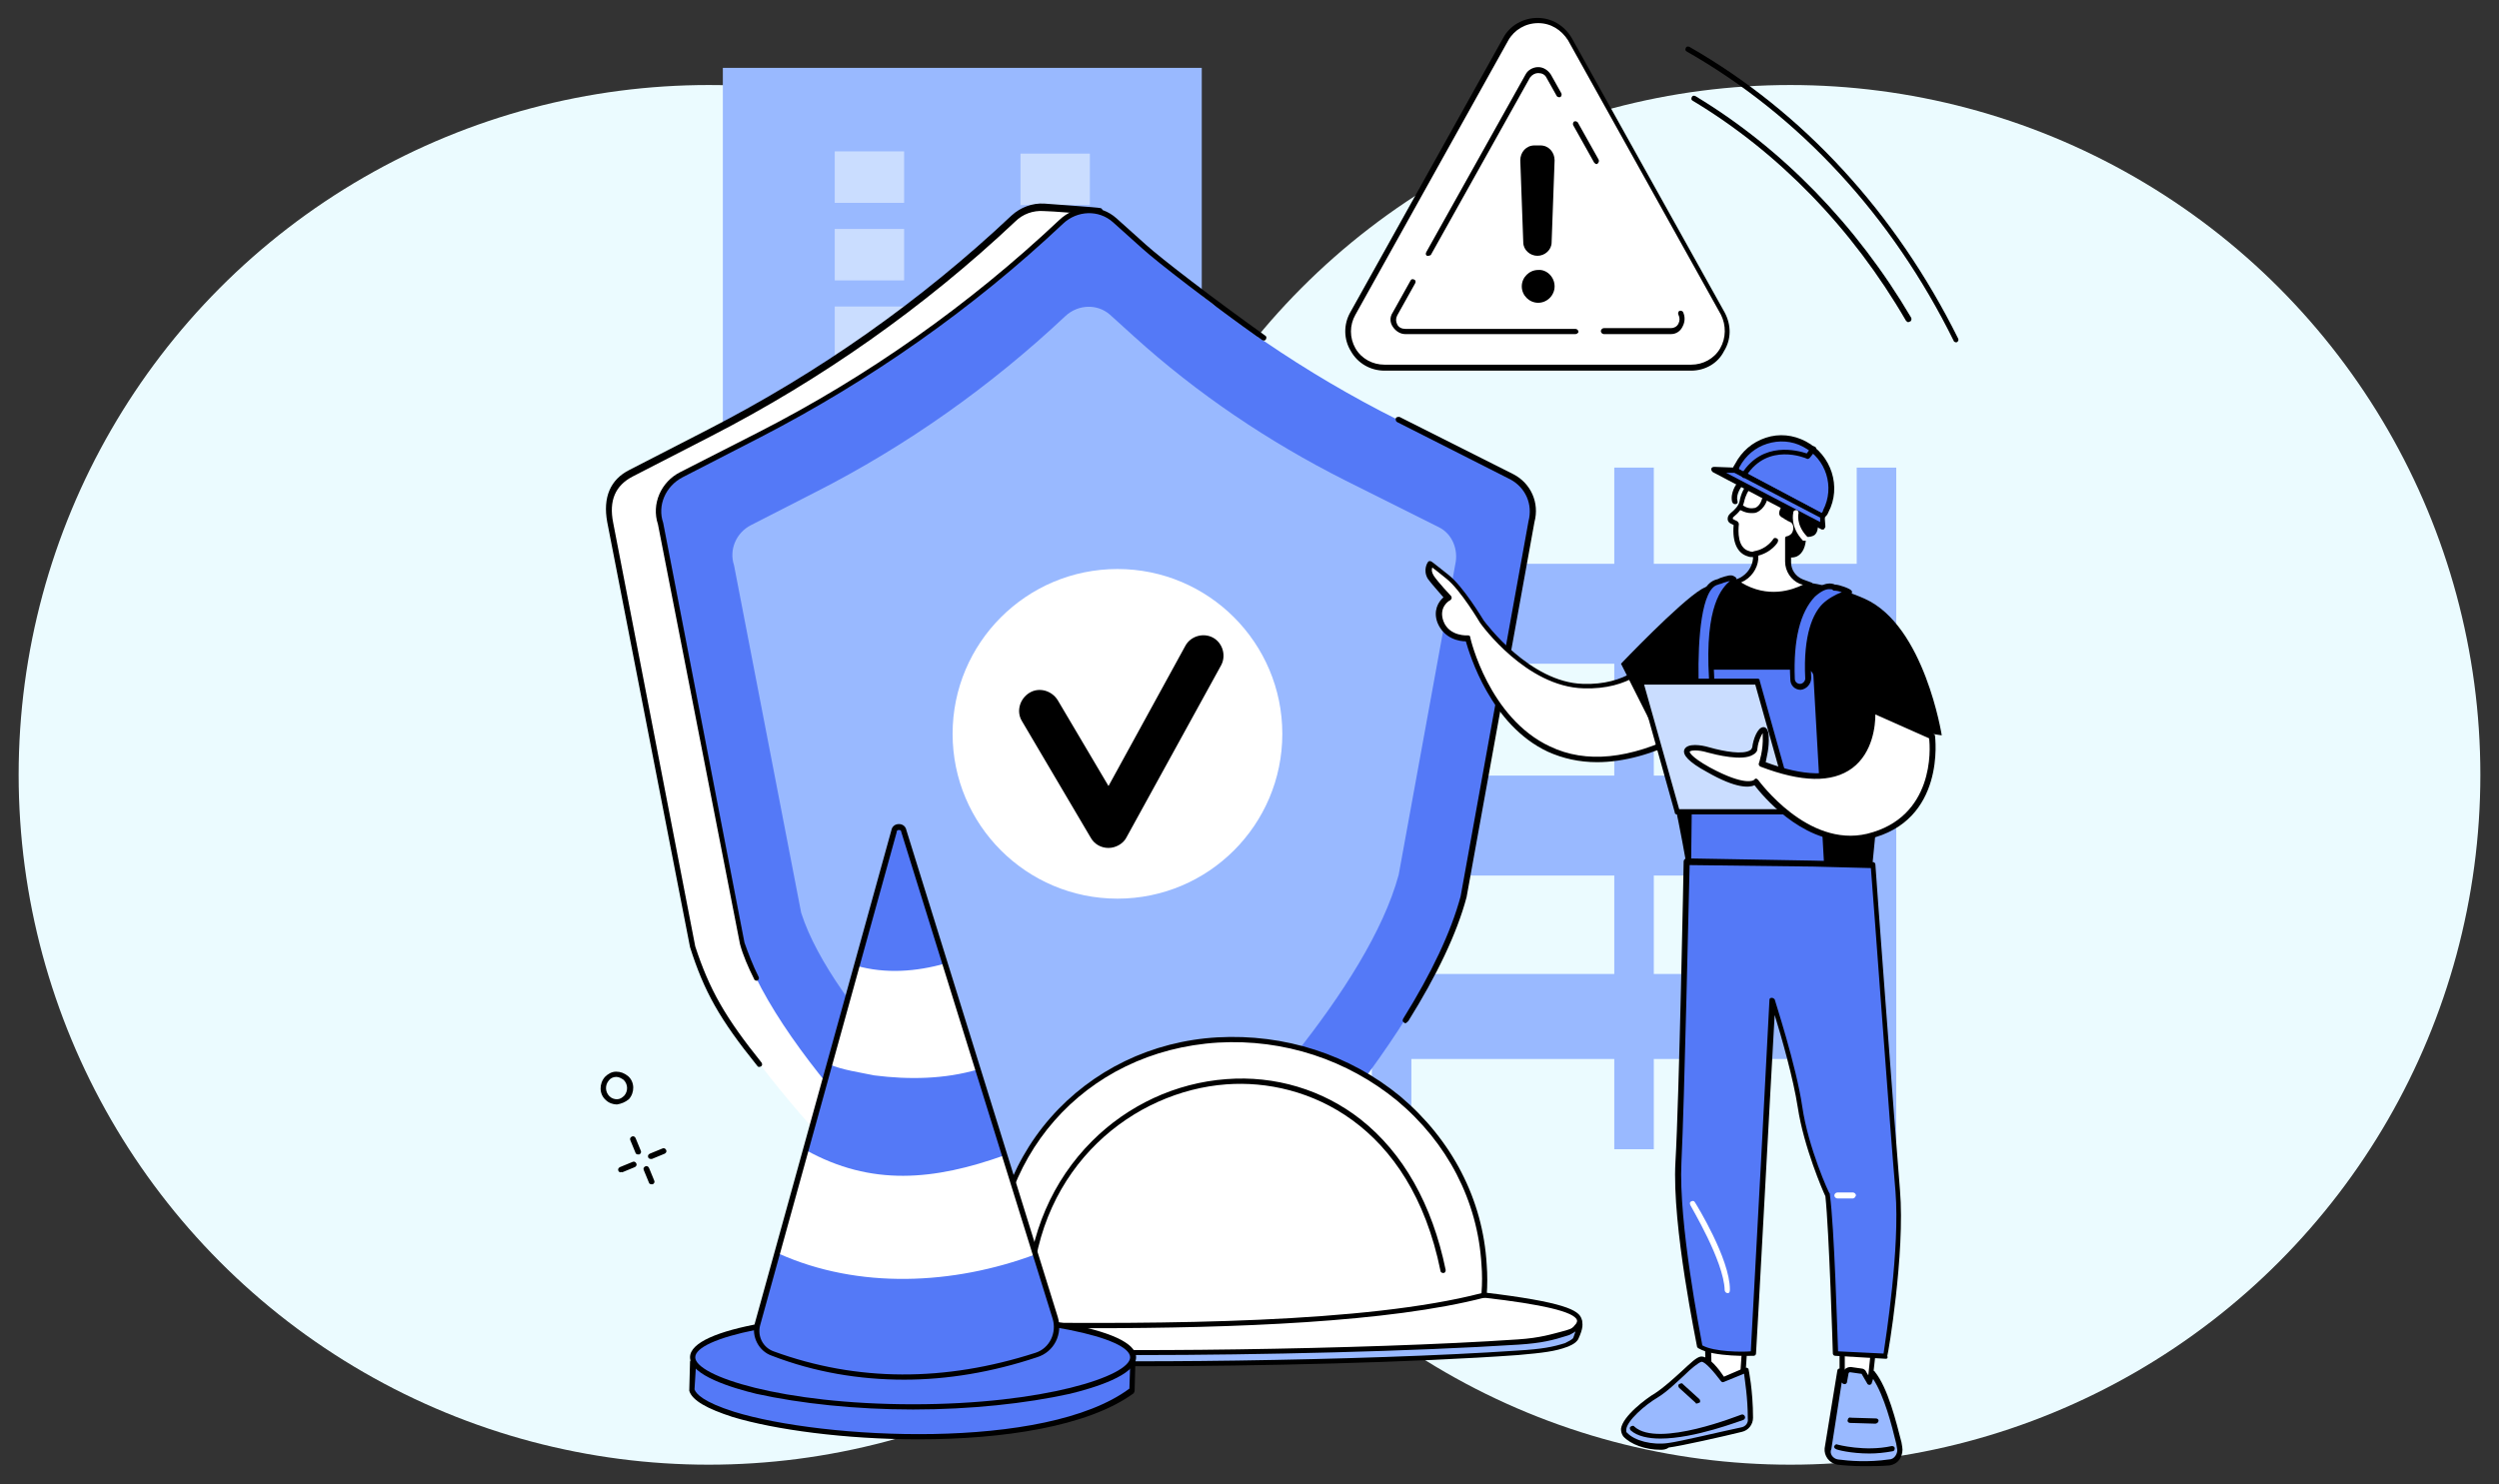 <?xml version="1.0" encoding="utf-8"?>
<!-- Generator: Adobe Illustrator 26.3.1, SVG Export Plug-In . SVG Version: 6.00 Build 0)  -->
<svg version="1.1" id="Layer_1" xmlns="http://www.w3.org/2000/svg" xmlns:xlink="http://www.w3.org/1999/xlink" x="0px" y="0px"
	 viewBox="0 0 335 199" style="enable-background:new 0 0 335 199;" xml:space="preserve">
<rect x="0" y="0" width="335" height="199" fill="#333333" stroke="none"/>
<style type="text/css">
	.st0{fill:#EBFBFF;}
	.st1{fill:#99B9FF;}
	.st2{fill:#CADDFF;}
	.st3{fill:#FFFFFF;}
	.st4{fill:#5479F7;}
</style>
<g>
	<circle class="st0" cx="95" cy="103.9" r="92.5"/>
	<circle class="st0" cx="240" cy="103.9" r="92.5"/>
	<path class="st1" d="M248.9,154.1h5.3V62.7h-5.3V154.1z"/>
	<path class="st1" d="M216.4,154.1h5.3V62.7h-5.3V154.1z"/>
	<path class="st1" d="M183.9,154.1h5.3V62.7h-5.3V154.1z"/>
	<path class="st1" d="M185.7,89h65.9V75.6h-65.9V89z"/>
	<path class="st1" d="M185.7,117.4h65.9v-13.4h-65.9V117.4z"/>
	<path class="st1" d="M186.1,142H252v-11.4h-65.9V142z"/>
	<path class="st1" d="M96.9,135.8h64.2V9.1H96.9V135.8z"/>
	<path class="st2" d="M111.9,27.2h9.3v-6.9h-9.3V27.2z"/>
	<path class="st2" d="M111.9,37.6h9.3v-6.9h-9.3V37.6z"/>
	<path class="st2" d="M111.9,48h9.3v-6.9h-9.3V48z"/>
	<path class="st2" d="M111.9,58.4h9.3v-6.9h-9.3V58.4z"/>
	<path class="st2" d="M111.9,68.8h9.3v-6.9h-9.3V68.8z"/>
	<path class="st2" d="M111.9,79.2h9.3v-6.9h-9.3V79.2z"/>
	<path class="st2" d="M111.9,89.7h9.3v-6.9h-9.3V89.7z"/>
	<path class="st2" d="M111.9,100.1h9.3v-6.9h-9.3V100.1z"/>
	<path class="st2" d="M111.9,110.5h9.3v-6.9h-9.3V110.5z"/>
	<path class="st2" d="M111.9,120.9h9.3V114h-9.3V120.9z"/>
	<path class="st2" d="M111.9,131.3h9.3v-6.9h-9.3V131.3z"/>
	<path class="st2" d="M136.8,27.5h9.3v-6.9h-9.3V27.5z"/>
	<path class="st2" d="M136.8,37.9h9.3V31h-9.3V37.9z"/>
	<path class="st2" d="M136.8,48.3h9.3v-6.9h-9.3V48.3z"/>
	<path class="st2" d="M136.8,58.7h9.3v-6.9h-9.3V58.7z"/>
	<path class="st2" d="M136.8,69.1h9.3v-6.9h-9.3V69.1z"/>
	<path class="st2" d="M136.8,79.5h9.3v-6.9h-9.3V79.5z"/>
	<path class="st2" d="M136.8,89.9h9.3V83h-9.3V89.9z"/>
	<path class="st2" d="M136.8,100.4h9.3v-6.9h-9.3V100.4z"/>
	<path class="st2" d="M136.8,110.8h9.3v-6.9h-9.3V110.8z"/>
	<path class="st2" d="M136.8,121.2h9.3v-6.9h-9.3V121.2z"/>
	<path class="st2" d="M136.8,131.6h9.3v-6.9h-9.3V131.6z"/>
	<path class="st3" d="M196.8,63.7L181.4,56c-12.5-6.3-24.1-14.2-34.5-23.5l0.4-4.2c0,0-6.3-0.5-7.5-0.6c-1.4-0.1-3,0.4-4.1,1.5
		C123.6,40.7,109.9,50.4,95.1,58l-10.5,5.4c-2.4,1.2-3.4,3.4-2.8,6.6l11,56.8c5.2,15.9,27.8,37.1,40.5,48.2c2.3,2,5.2,3,8.2,3
		c1.3,0,6.7-0.4,6.7-0.4s1.2-1.7,2.7-3.2c12.4-12.1,34.3-35.4,39.3-53.8l9.2-50.8C200.1,67.3,199,64.8,196.8,63.7z"/>
	<path d="M141.3,178.3c-3.1,0-6-1.1-8.3-3.1c-0.1-0.1-0.2-0.4,0-0.5c0.1-0.1,0.4-0.2,0.5,0c2.2,1.9,4.9,2.9,7.8,2.9c0,0,0.1,0,0.1,0
		c1.1,0,5.6-0.4,6.5-0.4c0.3-0.4,1.4-1.8,2.7-3.1c12.5-12.2,34.2-35.4,39.2-53.6l9.2-50.7c0,0,0,0,0,0c0.6-2.3-0.4-4.6-2.4-5.6
		l-15.4-7.7c-12.5-6.3-24.2-14.2-34.5-23.5c-0.1-0.1-0.1-0.2-0.1-0.3l0.4-3.9c-1.4-0.1-6.1-0.5-7.1-0.5c-1.4-0.1-2.8,0.4-3.8,1.4
		c-12.2,11.5-26,21.2-40.8,28.8l-10.5,5.4c-2.3,1.2-3.2,3.2-2.6,6.2l11,56.8c1.9,5.8,4,9.5,8.9,15.6c0.1,0.2,0.1,0.4-0.1,0.5
		c-0.2,0.1-0.4,0.1-0.5-0.1c-5-6.2-7.1-9.9-9-15.9c0,0,0,0,0,0L81.4,70c-0.6-3.3,0.4-5.7,3-7l10.5-5.4c14.8-7.6,28.5-17.2,40.7-28.7
		c1.2-1.1,2.8-1.7,4.4-1.6c1.1,0.1,7.2,0.5,7.5,0.6c0.1,0,0.2,0.1,0.2,0.1c0.1,0.1,0.1,0.2,0.1,0.3l-0.4,4
		c10.3,9.2,21.8,17.1,34.3,23.3l15.4,7.7c2.3,1.2,3.5,3.8,2.8,6.4l-9.2,50.7c0,0,0,0,0,0c-5,18.4-26.8,41.7-39.4,53.9
		c-1.5,1.5-2.7,3.1-2.7,3.1c-0.1,0.1-0.2,0.1-0.3,0.1C148,177.8,142.7,178.2,141.3,178.3C141.4,178.3,141.4,178.3,141.3,178.3z"/>
	<path class="st4" d="M202.7,64l-15.3-7.7c-12.4-6.2-23.9-14.1-34.2-23.3l-3.9-3.5c-2-1.8-5.1-1.7-7.2,0.2
		c-12.1,11.4-25.7,21-40.4,28.5l-10.4,5.3c-2.4,1.2-3.6,4-2.8,6.6l10.9,56.3c5.1,15.8,27.8,37,40.5,48c4.9,4.2,12.4,3.9,17.3-0.9
		c12.3-12,34-35.1,39-53.4l9.1-50.4C206,67.6,204.9,65.1,202.7,64z"/>
	<path class="st1" d="M192.9,70.7l-12.6-6.3c-10.3-5.2-19.8-11.6-28.3-19.3l-3.2-2.9c-1.7-1.5-4.3-1.4-6,0.2
		c-10,9.4-21.3,17.4-33.5,23.6l-8.6,4.4c-2,1-3,3.3-2.3,5.4l9,46.6c4.2,13.1,23,30.7,33.5,39.8c4.1,3.5,10.3,3.2,14.3-0.7
		c10.2-9.9,28.2-29.1,32.3-44.2l7.6-41.7C195.5,73.7,194.7,71.6,192.9,70.7z"/>
	<path d="M101.4,131.5c-0.1,0-0.3-0.1-0.3-0.2c-0.8-1.6-1.5-3.2-1.9-4.7c0,0,0,0,0,0L88.2,70.3c-0.9-2.7,0.4-5.7,3-7l10.4-5.3
		c14.7-7.5,28.3-17.1,40.4-28.5c2.2-2.1,5.5-2.2,7.7-0.2l3.9,3.5c2.1,1.9,9,7.2,16,12.2c0.2,0.1,0.2,0.3,0.1,0.5
		c-0.1,0.2-0.3,0.2-0.5,0.1c-7-5-14-10.4-16.1-12.3l-3.9-3.5c-1.9-1.7-4.8-1.6-6.7,0.2c-12.1,11.4-25.8,21-40.5,28.6L91.5,64
		c-2.3,1.2-3.4,3.8-2.6,6.1c0,0,0,0,0,0l10.9,56.3c0.5,1.4,1.1,3,1.9,4.6c0.1,0.2,0,0.4-0.2,0.5
		C101.5,131.5,101.4,131.5,101.4,131.5z"/>
	<path d="M188.4,137.2c-0.1,0-0.1,0-0.2-0.1c-0.2-0.1-0.2-0.3-0.1-0.5c3.8-6.1,6.4-11.6,7.7-16.4l9.1-50.3c0,0,0,0,0,0
		c0.6-2.3-0.4-4.5-2.4-5.6l-15.2-7.7c-0.2-0.1-0.2-0.3-0.2-0.5c0.1-0.2,0.3-0.2,0.5-0.2l15.3,7.7c2.3,1.2,3.5,3.8,2.8,6.4l-9.1,50.3
		c0,0,0,0,0,0c-1.3,4.9-4,10.5-7.8,16.6C188.6,137.1,188.5,137.2,188.4,137.2z"/>
	<path class="st3" d="M171.9,98.4c0,12.2-9.9,22.1-22.1,22.1c-12.2,0-22.1-9.9-22.1-22.1c0-12.2,9.9-22.1,22.1-22.1
		C162,76.3,171.9,86.2,171.9,98.4z"/>
	<path d="M148.6,113.7c-1,0-1.9-0.5-2.4-1.4L137,96.7c-0.8-1.3-0.3-3,1-3.8c1.3-0.8,3-0.3,3.8,1l6.8,11.5l10.3-18.8
		c0.7-1.3,2.4-1.8,3.7-1.1c1.3,0.7,1.8,2.4,1.1,3.7L151,112.3C150.6,113.1,149.6,113.7,148.6,113.7
		C148.6,113.7,148.6,113.7,148.6,113.7z"/>
	<path class="st1" d="M133.7,179.1l65.1-4c10.8,1.3,14.3,0,12.5,4.3c-0.2,0.4-0.9,0.8-1.3,0.9c-1.7,0.6-3.3,0.8-6.5,1.1
		c-19.9,1.4-56.8,1.9-67.6,1.1C134.2,182.4,133.2,180.7,133.7,179.1z"/>
	<path d="M134,179.5c-0.1,0.6,0,1.2,0.3,1.7c0.4,0.6,1,0.9,1.6,1c10.4,0.7,47.1,0.3,67.5-1.1c3.4-0.2,4.8-0.5,6.4-1
		c0.4-0.2,1-0.5,1.1-0.7c0.4-1,0.5-1.7,0.3-2.1c-0.5-0.7-2.4-0.9-5.6-1.1c-1.8-0.1-4.1-0.3-6.9-0.6L134,179.5z M152.9,183.2
		c-7.5,0-13.7-0.1-17-0.4c-0.9-0.1-1.7-0.5-2.2-1.3c-0.5-0.8-0.6-1.7-0.3-2.5c0.1-0.1,0.2-0.2,0.3-0.2l65.1-4c0,0,0,0,0.1,0
		c2.8,0.3,5.1,0.5,6.9,0.6c3.6,0.2,5.5,0.4,6.1,1.4c0.4,0.6,0.3,1.4-0.3,2.7c-0.3,0.7-1.5,1.1-1.5,1.1c-1.6,0.6-3.2,0.8-6.6,1.1
		C189.7,182.7,168.4,183.2,152.9,183.2z"/>
	<path class="st3" d="M133.8,177.6l65.1-4c10.8,1.3,14.1,2.6,12.5,4.3c-0.3,0.3-0.7,0.5-1.1,0.7c-2,0.6-3.5,1.1-6.7,1.3
		c-19.9,1.4-56.8,1.9-67.6,1.1C134.3,180.8,133.2,179.2,133.8,177.6z"/>
	<path d="M134,178c-0.1,0.6,0,1.2,0.3,1.7c0.4,0.6,1,0.9,1.6,1c10.4,0.7,47.1,0.3,67.6-1.1c3-0.2,4.5-0.7,6.4-1.2l0.3-0.1
		c0.4-0.1,0.7-0.3,0.9-0.6c0.4-0.4,0.3-0.6,0.3-0.7c-0.4-1.1-4.6-2.1-12.5-3L134,178z M152.9,181.7c-7.5,0-13.7-0.1-17-0.4
		c-0.9-0.1-1.7-0.5-2.2-1.3c-0.5-0.8-0.6-1.7-0.3-2.5c0-0.1,0.2-0.2,0.3-0.2l65.1-4c0,0,0,0,0.1,0c10.9,1.3,12.7,2.4,13.1,3.5
		c0.2,0.5,0,0.9-0.4,1.4c-0.3,0.3-0.8,0.6-1.2,0.8l-0.3,0.1c-1.9,0.6-3.4,1-6.5,1.2C189.7,181.2,168.5,181.7,152.9,181.7z"/>
	<path class="st3" d="M198.9,173.6c0.1-1.3,0.1-2.7,0-4.1c-1.1-18.2-17.6-31.3-35.7-30.1c-18.1,1.1-31,16-29.9,34.2
		c0.1,1.4,0.3,2.7,0.5,4.1C160.9,178,184.9,177.3,198.9,173.6z"/>
	<path d="M134.1,177.3c22,0.3,49.1,0.1,64.5-3.9c0.1-1.3,0.1-2.6,0-3.8c-0.5-8.6-4.6-16.4-11.3-22c-6.7-5.5-15.2-8.3-24-7.8
		c-18,1.1-30.7,15.6-29.6,33.8C133.7,174.7,133.8,176,134.1,177.3z M146.2,178.1c-4.2,0-8.4,0-12.4-0.1c-0.2,0-0.3-0.1-0.3-0.3
		c-0.3-1.4-0.4-2.8-0.5-4.1c-0.5-8.9,2.2-17.3,7.8-23.7c5.6-6.4,13.6-10.3,22.4-10.8c9-0.5,17.7,2.3,24.5,7.9
		c6.9,5.8,11.1,13.8,11.6,22.6c0.1,1.3,0.1,2.7,0,4.1c0,0.2-0.1,0.3-0.3,0.3C186.3,177.3,165.5,178.1,146.2,178.1z"/>
	<path d="M138,173.9C138,173.9,138,173.9,138,173.9c-0.2,0-0.4-0.2-0.4-0.4c0.4-8.1,3.5-15.2,8.8-20.5c4.8-4.8,11.2-7.8,18-8.3
		c6.5-0.5,12.9,1.4,18,5.4c5.7,4.5,9.6,11.4,11.4,20.2c0,0.2-0.1,0.4-0.3,0.4c-0.2,0-0.4-0.1-0.4-0.3c-4-19.7-17.9-25.8-28.7-25
		c-12.3,0.9-25.2,10.8-26.1,28C138.4,173.8,138.2,173.9,138,173.9z"/>
	<path class="st4" d="M92.7,186.3l0.1-3.8c14.1,4.6,36.1,7.7,59,0l-0.1,3.8C137.9,196.9,94.6,192.2,92.7,186.3z"/>
	<path d="M93.1,186.3c0.2,0.6,1.2,1.7,5.3,3c11.9,3.7,41.7,5.3,53-3.1l0.1-3.1c-10.3,3.4-21.2,4.9-32.4,4.5
		c-11-0.4-20.1-2.6-25.8-4.5L93.1,186.3z M123.1,193c-9.8,0-19.3-1.3-24.9-3c-3.4-1.1-5.4-2.2-5.8-3.5c0,0,0-0.1,0-0.1l0.1-3.8
		c0-0.1,0.1-0.2,0.2-0.3c0.1-0.1,0.2-0.1,0.3,0c11.1,3.6,33.6,8.4,58.8,0c0.1,0,0.2,0,0.3,0.1c0.1,0.1,0.1,0.2,0.1,0.3l-0.1,3.8
		c0,0.1-0.1,0.2-0.1,0.3C145.9,191.3,134.4,193,123.1,193z"/>
	<path class="st4" d="M151.8,182c0,3.2-13.1,6.6-29.4,6.6s-29.6-3.5-29.6-6.6c0-3.2,13.2-5.7,29.5-5.7
		C138.6,176.2,151.8,178.8,151.8,182z"/>
	<path d="M122.3,176.6c-17.2,0-29.1,2.8-29.1,5.4c0,2.5,11.6,6.3,29.2,6.3c17.5,0,29.1-3.8,29.1-6.3
		C151.5,179.4,139.5,176.6,122.3,176.6z M122.4,189c-7.7,0-15.1-0.8-21-2.1c-3.3-0.8-8.9-2.5-8.9-4.9c0-4,15.4-6.1,29.9-6.1
		c14.5,0,29.9,2.1,29.9,6.1c0,2.4-5.6,4.1-8.9,4.9C137.5,188.2,130.1,189,122.4,189z"/>
	<path class="st4" d="M138.9,181.7c-12.4,4-24.2,3.9-35.4-0.2c-1.6-0.6-2.5-2.3-2-4l18.3-66.1c0.2-0.7,1.2-0.7,1.4,0l20.3,65.3
		C142.1,178.8,141,181,138.9,181.7z"/>
	<path class="st3" d="M138.8,168.2l-4.1-13.3c-9.5,3.4-17.9,4.2-26.7-0.7l-3.6,13.9C115.1,172.9,127.8,172.3,138.8,168.2z"/>
	<path class="st3" d="M131.1,143.4l-4.4-14.2c-3.9,1.1-8,1.4-11.9,0.3l-3.7,13.2c1.9,0.8,4.2,1.1,6.1,1.5
		C121.9,144.8,126.7,144.7,131.1,143.4z"/>
	<path d="M120.5,111.3C120.5,111.3,120.5,111.3,120.5,111.3c-0.1,0-0.3,0-0.3,0.3l-18.3,66.1c-0.4,1.5,0.4,3,1.8,3.5
		c11.2,4.1,23,4.1,35.1,0.2c1.9-0.6,2.9-2.7,2.3-4.6l-20.3-65.3C120.8,111.3,120.6,111.3,120.5,111.3z M121.2,185
		c-6,0-12-1-17.7-3.2c-1.8-0.6-2.8-2.6-2.3-4.4l18.3-66.1c0.1-0.5,0.5-0.8,1-0.8c0.5,0,0.9,0.3,1,0.8l20.3,65.3
		c0.7,2.3-0.5,4.7-2.8,5.4C133,184,127,185,121.2,185z"/>
	<path class="st3" d="M222.8,87.3c-0.5,0-2.9,4.9-10.5,4.7c-7.6-0.2-13.6-8.7-13.6-8.7s-2.6-4.4-4.6-6c-2-1.6-2.3-1.8-2.3-1.8
		s-0.6,0.8,0,1.8c0.6,1,2.3,2.8,2.3,2.8s-1.9,1-1,3.2c1,2.5,3.7,2.3,3.7,2.3s5.6,24.9,28.8,13.1L222.8,87.3z"/>
	<path d="M196.8,85.2c0.2,0,0.3,0.1,0.3,0.3c0,0.1,2.5,10.8,10.7,14.6c4.8,2.3,10.7,1.7,17.4-1.7l-2.6-10.5c0,0-0.1,0.1-0.1,0.1
		c-1.2,1.3-4,4.5-10.2,4.3c-7.7-0.2-13.7-8.5-13.9-8.8c0,0,0,0,0,0c0,0-2.6-4.4-4.5-5.9c-1-0.8-1.6-1.3-1.9-1.5
		c-0.1,0.3-0.1,0.6,0.2,1.1c0.6,0.9,2.3,2.7,2.3,2.7c0.1,0.1,0.1,0.2,0.1,0.3c0,0.1-0.1,0.2-0.2,0.3c-0.1,0-1.6,0.9-0.9,2.8
		C194.3,85.4,196.8,85.2,196.8,85.2C196.8,85.2,196.8,85.2,196.8,85.2z M214.1,102.2c-2.4,0-4.6-0.5-6.6-1.4
		c-7.7-3.6-10.5-13.1-11-14.8c-0.8,0-2.9-0.3-3.8-2.5c-0.6-1.6,0.1-2.8,0.8-3.4c-0.5-0.6-1.6-1.8-2.1-2.5c-0.7-1.2,0-2.2,0-2.2
		c0.1-0.2,0.3-0.2,0.5-0.1c0,0,0.3,0.2,2.3,1.8c2,1.6,4.5,5.8,4.7,6.1c0.3,0.4,6.2,8.3,13.3,8.5c5.8,0.2,8.5-2.8,9.6-4.1
		c0.4-0.5,0.6-0.7,0.9-0.6c0.2,0,0.3,0.1,0.3,0.3l2.8,11.4c0,0.2,0,0.3-0.2,0.4C221.6,101.1,217.7,102.2,214.1,102.2z"/>
	<path d="M260.3,98.6c0,0-2.3-14.7-10.3-18.3c-8-3.6-18.9-3.1-21.9-1.3c-3,1.8-10.8,10-10.8,10l5.5,10.9c0,0,2,8.7,3.2,15.6
		c0,0,5.4,16.8,8.7,15.5c3.2-1.3,12.6-6.7,16.3-15l1.8-18.5L260.3,98.6z"/>
	<path class="st4" d="M245,115.8l-1.4-25.1c0-0.7-0.6-1.2-1.2-1.2h-14.4c-0.7,0-1.2,0.5-1.2,1.2l-0.3,25.6L245,115.8z"/>
	<path d="M227.9,89.8c-0.5,0-0.9,0.4-0.9,0.9l-0.3,25.3l17.8-0.5l-1.4-24.8c0-0.5-0.4-0.9-0.9-0.9H227.9z M226.4,116.7
		c-0.1,0-0.2,0-0.3-0.1c-0.1-0.1-0.1-0.2-0.1-0.3l0.3-25.6c0-0.9,0.7-1.6,1.6-1.6h14.4c0.9,0,1.6,0.7,1.6,1.6l1.4,25.1
		c0,0.1,0,0.2-0.1,0.3c-0.1,0.1-0.2,0.1-0.3,0.1L226.4,116.7C226.4,116.7,226.4,116.7,226.4,116.7z"/>
	<path class="st4" d="M241.4,92.1C241.4,92.1,241.4,92.1,241.4,92.1c0.6,0,1.1-0.5,1.1-1.1c-0.3-5.9,1-8.5,2.2-9.7
		c1-1,3.1-1.8,3.1-1.8c0.6,0-1.1-0.6-1.7-0.7c-0.2,0-1.2-0.7-2.9,1c-2.1,2.1-3.1,6-2.8,11.3C240.3,91.7,240.8,92.1,241.4,92.1z"/>
	<path d="M245.2,79c-0.4,0-1,0.2-1.9,1c-2,2.1-2.9,5.8-2.7,11c0,0.4,0.3,0.7,0.7,0.7h0c0.4,0,0.7-0.4,0.7-0.7c-0.3-6,1.1-8.8,2.3-10
		c0.7-0.7,1.8-1.3,2.6-1.6c-0.3-0.1-0.7-0.2-1-0.2c-0.1,0-0.2,0-0.2-0.1C245.6,79,245.4,79,245.2,79z M241.4,92.5
		c-0.8,0-1.4-0.6-1.4-1.4c-0.3-5.5,0.7-9.4,2.9-11.6c1.6-1.6,2.7-1.3,3.1-1.1c0,0,0,0,0.1,0c0.4,0,1.9,0.5,2.1,0.8
		c0.1,0.1,0.1,0.3,0,0.4c-0.1,0.1-0.3,0.2-0.4,0.2c-0.4,0.1-2,0.8-2.9,1.7c-1.1,1.1-2.4,3.7-2.1,9.4
		C242.8,91.7,242.2,92.4,241.4,92.5C241.4,92.5,241.4,92.5,241.4,92.5z"/>
	<path class="st4" d="M228.3,92.1C228.4,92.1,228.4,92.1,228.3,92.1c0.7,0,1.1-0.5,1.1-1.1c-0.6-12.2,3.2-12.6,3.1-13.2
		c-0.1-0.6-1.7,0.2-2.3,0.3c-0.8,0.2-3,0.9-2.9,13C227.3,91.7,227.8,92.1,228.3,92.1z"/>
	<path d="M231.9,77.9c-0.3,0.1-0.8,0.2-1,0.3c-0.2,0.1-0.4,0.1-0.6,0.2c-2.2,0.5-2.7,7.2-2.6,12.7c0,0.4,0.3,0.7,0.7,0.7h0
		c0.4,0,0.7-0.4,0.7-0.8C228.5,81.1,230.9,78.8,231.9,77.9z M228.3,92.5c-0.8,0-1.4-0.6-1.4-1.4c-0.1-11.3,1.8-13,3.2-13.4
		c0.1,0,0.3-0.1,0.5-0.2c0.9-0.3,1.5-0.5,1.9-0.2c0.2,0.1,0.3,0.2,0.3,0.4c0.1,0.3-0.2,0.5-0.4,0.7c-0.8,0.7-3.2,2.7-2.6,12.5
		C229.8,91.7,229.2,92.4,228.3,92.5C228.4,92.5,228.4,92.5,228.3,92.5z"/>
	<path class="st2" d="M224.8,108.9h15.6l-4.9-17.5h-15.6L224.8,108.9z"/>
	<path d="M225.1,108.5h14.9l-4.7-16.7h-14.9L225.1,108.5z M240.4,109.2h-15.6c-0.2,0-0.3-0.1-0.3-0.3l-4.9-17.5c0-0.1,0-0.2,0.1-0.3
		c0.1-0.1,0.2-0.1,0.3-0.1h15.6c0.2,0,0.3,0.1,0.3,0.3l4.9,17.5c0,0.1,0,0.2-0.1,0.3C240.6,109.2,240.5,109.2,240.4,109.2z"/>
	<path class="st3" d="M258.9,98.7l-7.9-3.5c0,0,1.1,13.4-14.9,7.2c0,0,0.6-1.7,0.5-3.7c-0.1-2-1.3-0.1-1.5,1.6
		c-0.2,1.6-3.9,1-6.2,0.3c-2.3-0.6-5.2-0.2,0,2.7c5.2,2.9,6.4,1.6,6.4,1.6s6.7,9.3,14.9,7.3C260.5,109.7,258.9,98.7,258.9,98.7z"/>
	<path d="M235.4,104.4C235.4,104.4,235.4,104.4,235.4,104.4c0.1,0,0.2,0.1,0.3,0.2c0.1,0.1,6.6,9.1,14.6,7.2
		c9-2.2,8.5-11.4,8.3-12.8l-7.2-3.2c0,1.4-0.3,5.1-3.1,7.2c-2.7,2-6.8,1.9-12.3-0.2c-0.2-0.1-0.3-0.3-0.2-0.5c0,0,0.6-1.7,0.5-3.6
		c0-0.2,0-0.3,0-0.4c-0.2,0.3-0.6,1.1-0.7,2c0,0.4-0.2,0.7-0.6,0.9c-1.4,0.9-5,0-6.1-0.3c-1.3-0.4-2.3-0.3-2.4-0.1
		c0,0,0,0.6,2.7,2.1c4.8,2.6,5.9,1.7,5.9,1.7C235.2,104.5,235.3,104.4,235.4,104.4z M247.9,112.8c-6.6,0-11.6-6.1-12.7-7.5
		c-0.7,0.3-2.4,0.5-6.4-1.8c-2.4-1.3-3.3-2.3-3-3c0.4-0.9,2.3-0.6,3.3-0.3c2.1,0.6,4.6,1,5.5,0.4c0.2-0.1,0.2-0.2,0.3-0.4
		c0.1-1,0.7-2.7,1.5-2.7c0,0,0,0,0,0c0.6,0,0.7,0.9,0.7,1.2c0.1,1.6-0.3,2.9-0.4,3.5c5.1,1.9,8.9,2,11.3,0.2
		c3.1-2.3,2.8-7.1,2.8-7.2c0-0.1,0-0.2,0.1-0.3c0.1-0.1,0.2-0.1,0.4,0l7.9,3.5c0.1,0,0.2,0.2,0.2,0.3c0,0.1,1.5,11.4-8.9,13.8
		C249.5,112.7,248.7,112.8,247.9,112.8z"/>
	<path d="M237.8,73.7c0.7,0.6,2,1.4,3.1,0.9c0.8-0.4,1.2-1.4,1.2-2.6c0.4,0,0.8,0,1.2-0.3c0.5-0.5,0.4-1.3,0.4-1.9
		c-0.1-2.6,1.4-3,1-4.7c-0.3-1.4-1.4-2.2-1.6-2.3c-1-0.8-1.7-0.5-3.4-1c-2.9-0.8-5.5,4.5-4.4,5.5C237.3,69.1,235.8,71.8,237.8,73.7z
		"/>
	<path class="st3" d="M232.1,69.1l0.1-0.1c0.6-0.5,1.2-1.1,1.3-1.8c0.6-3.1,3.5-4.2,3.6-1.4c0,0.7,2.7,0.7,2.4,1.4
		c-0.8,2-0.8,1.4,0.3,2.2c0.1,0,0.3,0,0.4,0.1c0.6,0.3,0.8,1.1,0.5,1.8c-0.2,0.4-0.6,0.7-0.9,0.8v3.1c0,1.2,0.7,2.2,1.8,2.7l1.1,0.4
		c0,0-4.9,3.2-9.9-0.3l0.7-0.3c1.2-0.5,1.9-1.7,2-3l0-0.6c-0.3,0-0.7,0-1-0.1c-1.4-0.4-1.9-2-1.6-4l-0.6-0.3
		C231.9,69.7,231.9,69.3,232.1,69.1z"/>
	<path d="M233.4,78.1c3.6,2.2,6.9,1,8.3,0.3l-0.4-0.1c-1.2-0.5-2-1.7-2-3v-3.1c0-0.2,0.1-0.3,0.3-0.3c0.3-0.1,0.6-0.3,0.7-0.6
		c0.2-0.5,0.1-1.1-0.3-1.3c-0.1,0-0.2-0.1-0.2-0.1c-0.1,0-0.1,0-0.2-0.1c-0.2-0.1-0.4-0.2-0.5-0.3c-0.8-0.4-0.7-0.7-0.3-1.6
		c0.1-0.2,0.2-0.4,0.3-0.7c-0.1-0.1-0.6-0.2-0.9-0.3c-0.7-0.2-1.5-0.4-1.5-1c0-0.4-0.1-1.3-0.7-1.3c-0.7,0-1.8,0.9-2.2,2.7
		c-0.2,0.9-0.8,1.5-1.4,2l-0.1,0.1c0,0,0,0,0,0.1c0,0,0,0,0,0.1l0.6,0.3c0.1,0.1,0.2,0.2,0.2,0.4c-0.1,0.9-0.2,3.2,1.4,3.6
		c0.2,0.1,0.5,0.1,0.8,0.1c0.1,0,0.2,0,0.3,0.1c0.1,0.1,0.1,0.2,0.1,0.3l0,0.6C235.6,76.2,234.8,77.5,233.4,78.1L233.4,78.1z
		 M237.7,80.1c-1.6,0-3.4-0.4-5.2-1.7c-0.1-0.1-0.2-0.2-0.2-0.3c0-0.1,0.1-0.2,0.2-0.3l0.7-0.3c1-0.5,1.7-1.5,1.8-2.6v-0.2
		c-0.2,0-0.5,0-0.7-0.1c-1.4-0.4-2.1-1.9-1.9-4.2l-0.4-0.2c-0.2-0.1-0.4-0.3-0.4-0.6c0-0.3,0.1-0.5,0.3-0.7l0.1-0.1
		c0.5-0.4,1.1-1,1.2-1.6c0.4-2.2,1.9-3.4,2.9-3.3c0.3,0,1.3,0.2,1.4,2c0.1,0.1,0.7,0.3,1,0.4c0.6,0.2,1.2,0.3,1.4,0.7
		c0.1,0.2,0.1,0.3,0,0.5c-0.1,0.3-0.2,0.5-0.3,0.7c-0.1,0.3-0.2,0.5-0.2,0.6c0,0,0.1,0.1,0.2,0.1c0.1,0.1,0.3,0.1,0.4,0.3
		c0.2,0,0.3,0.1,0.4,0.1c0.8,0.4,1.1,1.4,0.6,2.3c-0.2,0.4-0.5,0.8-0.9,0.9v2.9c0,1,0.6,1.9,1.6,2.3l1.1,0.4c0.1,0,0.2,0.2,0.2,0.3
		c0,0.1-0.1,0.3-0.2,0.3C242.7,78.7,240.6,80.1,237.7,80.1z"/>
	<path d="M235.3,74.6c-0.2,0-0.3-0.1-0.4-0.3c0-0.2,0.1-0.4,0.3-0.4c1.7-0.3,2.5-1.6,2.5-1.6c0.1-0.2,0.3-0.2,0.5-0.1
		c0.2,0.1,0.2,0.3,0.1,0.5C238.4,72.6,237.5,74.2,235.3,74.6C235.4,74.6,235.3,74.6,235.3,74.6z"/>
	<path class="st4" d="M232.6,63.1c0.1-0.3,0.2-0.5,0.3-0.8c1.7-3.3,5.7-4.5,9-2.8c3.3,1.7,4.5,5.8,2.8,9c-0.1,0.2-0.3,0.5-0.4,0.7
		L232.6,63.1z"/>
	<path d="M233.1,62.9l11.1,5.9c0.1-0.1,0.2-0.3,0.2-0.4c1.6-3.1,0.4-6.9-2.7-8.5c-1.5-0.8-3.2-0.9-4.8-0.4c-1.6,0.5-2.9,1.6-3.7,3.1
		C233.2,62.6,233.1,62.8,233.1,62.9z M244.3,69.6c-0.1,0-0.1,0-0.2,0l-11.7-6.2c-0.2-0.1-0.2-0.3-0.2-0.4c0.1-0.3,0.2-0.5,0.4-0.8
		c0.9-1.7,2.3-2.9,4.1-3.5c1.8-0.6,3.7-0.4,5.4,0.5c3.4,1.8,4.8,6.1,3,9.5c-0.1,0.3-0.3,0.5-0.5,0.7
		C244.6,69.6,244.4,69.6,244.3,69.6z"/>
	<path class="st4" d="M244.4,70.6l-0.1-1.4l-11.7-6.2l-2.7-0.1L244.4,70.6z"/>
	<path d="M231.4,63.4L244,70l0-0.6l-11.5-6L231.4,63.4z M244.4,71c-0.1,0-0.1,0-0.2,0l-14.6-7.7c-0.1-0.1-0.2-0.2-0.2-0.4
		c0-0.2,0.2-0.3,0.4-0.3l2.7,0.1c0.1,0,0.1,0,0.2,0l11.7,6.2c0.1,0.1,0.2,0.2,0.2,0.3l0.1,1.4c0,0.1-0.1,0.3-0.2,0.3
		C244.6,71,244.5,71,244.4,71z"/>
	<path class="st3" d="M242,72.5c0.1,0,0.2,0,0.2-0.1c0.1-0.1,0.2-0.4,0-0.5c-1.5-1.6-1.1-3.1-1.1-3.1c0-0.2-0.1-0.4-0.3-0.4
		c-0.2,0-0.4,0.1-0.4,0.3c0,0.1-0.5,1.9,1.3,3.8C241.8,72.5,241.9,72.5,242,72.5z"/>
	<path d="M233.8,64.1c-0.1,0-0.1,0-0.2-0.1c-0.2-0.1-0.2-0.3-0.1-0.5c2.8-4.4,7.5-3.1,8.7-2.7l0.6-0.8c0.1-0.2,0.3-0.2,0.5-0.1
		c0.2,0.1,0.2,0.3,0.1,0.5l-0.8,1c-0.1,0.1-0.3,0.2-0.4,0.1c-0.2-0.1-5.2-2.2-8.1,2.3C234,64,233.9,64.1,233.8,64.1z"/>
	<path class="st3" d="M236.5,66.9c0,0-0.7,2.5-3,1.1L236.5,66.9z"/>
	<path d="M234.8,68.8c-0.5,0-0.9-0.1-1.5-0.4c-0.2-0.1-0.2-0.3-0.1-0.5c0.1-0.2,0.3-0.2,0.5-0.1c0.6,0.4,1.1,0.4,1.6,0.3
		c0.7-0.3,0.9-1.2,0.9-1.2c0.1-0.2,0.2-0.3,0.4-0.3c0.2,0.1,0.3,0.2,0.3,0.4c0,0-0.3,1.2-1.4,1.7C235.3,68.8,235,68.8,234.8,68.8z"
		/>
	<path class="st3" d="M233.2,65c0,0-0.9,1.2-0.6,2.2L233.2,65z"/>
	<path d="M232.6,67.6c-0.2,0-0.3-0.1-0.4-0.3c-0.3-1.2,0.6-2.5,0.7-2.5c0.1-0.2,0.3-0.2,0.5-0.1c0.2,0.1,0.2,0.3,0.1,0.5
		c0,0-0.8,1-0.6,1.9C233,67.4,232.9,67.6,232.6,67.6C232.7,67.6,232.6,67.6,232.6,67.6z"/>
	<path class="st3" d="M251.1,180.8l-0.6,5.4l-3.6,0.4v-6.4L251.1,180.8z"/>
	<path d="M247.3,180.6v5.6l3-0.3l0.5-4.8L247.3,180.6z M246.9,187c-0.1,0-0.2,0-0.2-0.1c-0.1-0.1-0.1-0.2-0.1-0.3v-6.4
		c0-0.1,0-0.2,0.1-0.3c0.1-0.1,0.2-0.1,0.3-0.1l4.2,0.6c0.2,0,0.3,0.2,0.3,0.4l-0.6,5.4c0,0.2-0.1,0.3-0.3,0.3L246.9,187
		C247,187,246.9,187,246.9,187z"/>
	<path class="st1" d="M246.4,196c1.5,0.2,4,0.4,6.9,0c1-0.1,1.6-1.1,1.4-2c-0.6-2.6-1.7-7.6-3.7-9.9l-0.5,1.2l-0.7-1.2
		c-0.1-0.2-0.2-0.3-0.4-0.3l-1.4-0.2c-0.3,0-0.6,0.2-0.6,0.5l-0.2,1.1l-0.5-1.4l-1.7,10.4C244.9,195.1,245.5,195.9,246.4,196z"/>
	<path d="M246.4,195.7c1.5,0.2,4,0.4,6.8,0c0.4,0,0.7-0.2,0.9-0.5c0.2-0.3,0.3-0.7,0.2-1l-0.1-0.6c-0.6-2.5-1.6-6.4-3.1-8.7
		l-0.2,0.6c0,0.1-0.2,0.2-0.3,0.2c-0.1,0-0.3-0.1-0.3-0.2l-0.7-1.2c0-0.1-0.1-0.1-0.2-0.1l-1.4-0.2c-0.1,0-0.2,0.1-0.2,0.2l-0.2,1.1
		c0,0.2-0.2,0.3-0.3,0.3c-0.2,0-0.3-0.1-0.4-0.2l0-0.1l-1.4,9C245.2,194.9,245.7,195.6,246.4,195.7z M249.8,196.6
		c-1.4,0-2.6-0.1-3.5-0.2c-1.1-0.2-1.8-1.2-1.7-2.2l1.7-10.4c0-0.2,0.2-0.3,0.3-0.3c0.2,0,0.3,0.1,0.4,0.2l0.1,0.2
		c0.2-0.4,0.6-0.6,1-0.6l1.4,0.2c0.3,0,0.6,0.2,0.7,0.5l0.3,0.5l0.2-0.5c0-0.1,0.1-0.2,0.3-0.2c0.1,0,0.3,0,0.3,0.1
		c1.8,2.2,2.9,6.8,3.6,9.5l0.1,0.6c0.1,0.5,0,1.1-0.3,1.6c-0.3,0.5-0.8,0.8-1.4,0.9C252.1,196.6,250.9,196.6,249.8,196.6z"/>
	<path d="M250.6,194.9c-2.5,0-4.4-0.5-4.5-0.6c-0.2-0.1-0.3-0.3-0.2-0.4c0.1-0.2,0.3-0.3,0.4-0.2c0,0,3.7,1,7.3,0.2
		c0.2,0,0.4,0.1,0.4,0.3c0,0.2-0.1,0.4-0.3,0.4C252.6,194.8,251.6,194.9,250.6,194.9z"/>
	<path d="M251.4,190.9C251.4,190.9,251.4,190.9,251.4,190.9l-3.4-0.1c-0.2,0-0.4-0.2-0.3-0.4c0-0.2,0.2-0.4,0.4-0.3l3.4,0.1
		c0.2,0,0.4,0.2,0.3,0.4C251.8,190.7,251.6,190.9,251.4,190.9z"/>
	<path class="st3" d="M234.1,177.9l-0.5,7.9h-4.4l-0.2-7.9H234.1z"/>
	<path d="M229.5,185.5h3.7l0.5-7.2h-4.4L229.5,185.5z M233.5,186.2h-4.4c-0.2,0-0.4-0.2-0.4-0.4l-0.2-7.9c0-0.1,0-0.2,0.1-0.3
		c0.1-0.1,0.2-0.1,0.3-0.1h5.1c0.1,0,0.2,0,0.3,0.1c0.1,0.1,0.1,0.2,0.1,0.3l-0.5,7.9C233.9,186,233.7,186.2,233.5,186.2z"/>
	<path class="st1" d="M234.7,190.3c0,0.7-0.5,1.4-1.2,1.6c-2.5,0.6-8.2,1.9-9.8,2.1c-2.1,0.3-4.7-0.3-5.8-1.6
		c-1.1-1.2,2.5-4.2,4.2-5.2c2.5-1.6,5-4.7,6-4.9c1-0.1,2.9,2.8,2.9,2.8l3.1-1.3C234.1,183.8,234.6,186.5,234.7,190.3z"/>
	<path d="M228.1,182.6C228.1,182.6,228.1,182.6,228.1,182.6c-0.4,0.1-1.4,0.9-2.3,1.8c-1.1,1-2.3,2.2-3.6,3c-1.7,1-4.1,3.1-4.2,4.3
		c0,0.2,0,0.4,0.1,0.4c1,1.1,3.4,1.7,5.5,1.4c1.6-0.2,7.4-1.6,9.8-2.1c0.6-0.1,1-0.6,0.9-1.2c0-2.8-0.4-5.1-0.5-6l-2.7,1.1
		c-0.2,0.1-0.3,0-0.4-0.1C229.8,184,228.6,182.6,228.1,182.6z M222.6,194.4c-2,0-4-0.7-5-1.8c-0.2-0.3-0.3-0.6-0.3-1
		c0.2-1.7,3.4-4.1,4.6-4.8c1.2-0.8,2.4-1.9,3.5-2.9c1.3-1.2,2-1.9,2.6-2c1.1-0.1,2.5,1.8,3.1,2.7l2.8-1.2c0.1,0,0.2,0,0.3,0
		c0.1,0.1,0.2,0.1,0.2,0.2c0,0,0.6,2.8,0.6,6.5c0,0.9-0.6,1.7-1.5,1.9c-2.4,0.6-8.2,1.9-9.8,2.1
		C223.3,194.4,222.9,194.4,222.6,194.4z"/>
	<path d="M222.6,192.9c-1.6,0-3.1-0.3-4-1.1c-0.1-0.1-0.2-0.4,0-0.5c0.1-0.1,0.4-0.2,0.5,0c3.2,2.9,14.2-1.6,14.3-1.6
		c0.2-0.1,0.4,0,0.5,0.2c0.1,0.2,0,0.4-0.2,0.5C233.3,190.5,227.2,192.9,222.6,192.9z"/>
	<path d="M227.5,188.2c-0.1,0-0.2,0-0.2-0.1l-2.2-2c-0.1-0.1-0.2-0.4,0-0.5s0.4-0.2,0.5,0l2.2,2c0.1,0.1,0.2,0.4,0,0.5
		C227.6,188.1,227.6,188.2,227.5,188.2z"/>
	<path class="st4" d="M251.1,116c0,0,2.6,35.2,3.3,43.7c0.7,8.5-1.7,22.1-1.7,22.1l-6.8-0.4c0,0-0.5-16.6-1-21.2
		c0,0-2.9-6.2-3.7-11.8c-0.8-5.6-3.7-14.4-3.7-14.4s-2.3,43.9-2.6,47.4c0,0-5.3,0.2-7.2-1c0,0-3.4-16-2.9-24.7
		c0.5-8.7,1.1-40.3,1.1-40.3l17,0.3L251.1,116z"/>
	<path d="M246.4,181.2l6.1,0.3c0.3-2.1,2.2-14.1,1.6-21.7c-0.7-8-3-39.8-3.3-43.4l-7.7-0.2l-16.6-0.2c-0.1,3.5-0.7,31.8-1.1,39.9
		c-0.4,8.1,2.5,22.8,2.8,24.5c1.6,0.9,5.4,0.9,6.5,0.8c0.3-5.2,2.5-46.6,2.5-47.1c0-0.2,0.1-0.3,0.3-0.3c0.2,0,0.3,0.1,0.4,0.2
		c0,0.1,2.9,8.9,3.7,14.4c0.8,5.5,3.6,11.7,3.7,11.7c0,0,0,0.1,0,0.1C245.9,164.5,246.3,178.8,246.4,181.2z M252.8,182.2
		C252.8,182.2,252.8,182.2,252.8,182.2l-6.8-0.4c-0.2,0-0.3-0.2-0.3-0.3c0-0.2-0.5-16.5-1-21.1c-0.3-0.6-2.9-6.6-3.7-11.9
		c-0.6-3.9-2.2-9.5-3.1-12.4c-0.5,8.6-2.3,42.4-2.5,45.4c0,0.2-0.2,0.3-0.3,0.3c-0.2,0-5.4,0.2-7.4-1c-0.1,0-0.1-0.1-0.2-0.2
		c0-0.2-3.4-16.2-2.9-24.8c0.5-8.6,1.1-39.9,1.1-40.3c0-0.2,0.2-0.4,0.4-0.4c0,0,0,0,0,0l17,0.3l8,0.2c0.2,0,0.3,0.2,0.3,0.3
		c0,0.4,2.6,35.3,3.3,43.7c0.7,8.4-1.6,22.1-1.7,22.2C253.1,182.1,253,182.2,252.8,182.2z"/>
	<path class="st3" d="M248.4,160.7h-2.1c-0.2,0-0.4-0.2-0.4-0.4c0-0.2,0.2-0.4,0.4-0.4h2.1c0.2,0,0.4,0.2,0.4,0.4
		C248.7,160.5,248.6,160.7,248.4,160.7z"/>
	<path class="st3" d="M231.6,173.4c-0.2,0-0.4-0.2-0.4-0.4c-0.1-3.9-4.6-11.3-4.6-11.4c-0.1-0.2-0.1-0.4,0.1-0.5
		c0.2-0.1,0.4-0.1,0.5,0.1c0.2,0.3,4.7,7.6,4.7,11.7C231.9,173.3,231.8,173.4,231.6,173.4C231.6,173.4,231.6,173.4,231.6,173.4z"/>
	<path class="st3" d="M231,42L210.5,5.3c-1.9-3.4-6.7-3.4-8.6,0L181.4,42c-1.8,3.3,0.5,7.3,4.3,7.3h41.1
		C230.5,49.3,232.8,45.3,231,42z"/>
	<path d="M206.2,3.1c-1.7,0-3.2,0.9-4,2.3l-20.5,36.8c-0.8,1.4-0.8,3.1,0,4.5c0.8,1.4,2.3,2.2,3.9,2.2h41.1c1.6,0,3.1-0.8,3.9-2.2
		c0.8-1.4,0.8-3.1,0.1-4.5L210.2,5.4C209.3,4,207.9,3.1,206.2,3.1z M226.7,49.7h-41.1c-1.9,0-3.6-1-4.5-2.6c-1-1.6-1-3.6-0.1-5.2
		l20.5-36.8c0.9-1.7,2.7-2.7,4.6-2.7c1.9,0,3.6,1,4.6,2.7l20.5,36.8c0.9,1.7,0.9,3.6-0.1,5.2C230.3,48.7,228.6,49.7,226.7,49.7z"/>
	<path d="M191.5,34.3c-0.1,0-0.1,0-0.2,0c-0.2-0.1-0.2-0.3-0.1-0.5L204.5,10c0.3-0.6,1-1,1.7-1c0.7,0,1.3,0.4,1.7,1l1.4,2.5
		c0.1,0.2,0,0.4-0.1,0.5c-0.2,0.1-0.4,0-0.5-0.1l-1.4-2.5c-0.2-0.4-0.6-0.6-1.1-0.6c-0.4,0-0.8,0.2-1.1,0.6l-13.3,23.8
		C191.8,34.2,191.6,34.3,191.5,34.3z"/>
	<path d="M214,22c-0.1,0-0.2-0.1-0.3-0.2l-2.8-5c-0.1-0.2,0-0.4,0.1-0.5c0.2-0.1,0.4,0,0.5,0.1l2.8,5c0.1,0.2,0,0.4-0.1,0.5
		C214.1,22,214.1,22,214,22z"/>
	<path d="M224,44.8h-9c-0.2,0-0.4-0.2-0.4-0.4c0-0.2,0.2-0.4,0.4-0.4h9c0.4,0,0.8-0.2,1-0.6c0.2-0.4,0.2-0.8,0-1.2
		c-0.1-0.2,0-0.4,0.1-0.5c0.2-0.1,0.4,0,0.5,0.1c0.3,0.6,0.3,1.3,0,1.9C225.3,44.4,224.7,44.8,224,44.8z"/>
	<path d="M211.2,44.8h-22.8c-0.7,0-1.3-0.4-1.7-1c-0.4-0.6-0.4-1.3,0-1.9l2.4-4.3c0.1-0.2,0.3-0.2,0.5-0.1c0.2,0.1,0.2,0.3,0.1,0.5
		l-2.4,4.3c-0.2,0.4-0.2,0.8,0,1.2c0.2,0.4,0.6,0.6,1.1,0.6h22.8c0.2,0,0.4,0.2,0.4,0.4C211.6,44.6,211.4,44.8,211.2,44.8z"/>
	<path d="M208.4,38.4c0,1.2-1,2.2-2.2,2.2c-1.2,0-2.2-1-2.2-2.2c0-1.2,1-2.2,2.2-2.2C207.3,36.1,208.4,37.1,208.4,38.4z"/>
	<path d="M206.5,19.5h-0.8c-1.1,0-1.9,0.9-1.9,2l0.4,11c0,1,0.9,1.8,1.9,1.8c1,0,1.9-0.8,1.9-1.8l0.4-11
		C208.4,20.4,207.6,19.5,206.5,19.5z"/>
	<path d="M262.2,45.9c-0.1,0-0.3-0.1-0.3-0.2c-8.3-16.8-20.7-30.2-35.8-38.8c-0.2-0.1-0.2-0.3-0.1-0.5c0.1-0.2,0.3-0.2,0.5-0.1
		c15.2,8.7,27.6,22.2,36,39.1c0.1,0.2,0,0.4-0.2,0.5C262.3,45.9,262.2,45.9,262.2,45.9z"/>
	<path d="M255.8,43.2c-0.1,0-0.2-0.1-0.3-0.2c-7.2-12.4-17.1-22.6-28.6-29.5c-0.2-0.1-0.2-0.3-0.1-0.5c0.1-0.2,0.3-0.2,0.5-0.1
		c11.6,7,21.6,17.3,28.9,29.7c0.1,0.2,0,0.4-0.1,0.5C256,43.1,255.9,43.2,255.8,43.2z"/>
	<path d="M85.5,154.8c-0.1,0-0.3-0.1-0.3-0.2l-0.7-1.7c-0.1-0.2,0-0.4,0.2-0.5c0.2-0.1,0.4,0,0.5,0.2l0.7,1.7c0.1,0.2,0,0.4-0.2,0.5
		C85.6,154.8,85.6,154.8,85.5,154.8z"/>
	<path d="M87.3,158.8c-0.1,0-0.3-0.1-0.3-0.2l-0.7-1.7c-0.1-0.2,0-0.4,0.2-0.5c0.2-0.1,0.4,0,0.5,0.2l0.7,1.7c0.1,0.2,0,0.4-0.2,0.5
		C87.3,158.8,87.3,158.8,87.3,158.8z"/>
	<path d="M83.2,157.2c-0.1,0-0.3-0.1-0.3-0.2c-0.1-0.2,0-0.4,0.2-0.5l1.7-0.7c0.2-0.1,0.4,0,0.5,0.2c0.1,0.2,0,0.4-0.2,0.5l-1.7,0.7
		C83.3,157.1,83.2,157.2,83.2,157.2z"/>
	<path d="M87.2,155.4c-0.1,0-0.3-0.1-0.3-0.2c-0.1-0.2,0-0.4,0.2-0.5l1.7-0.7c0.2-0.1,0.4,0,0.5,0.2c0.1,0.2,0,0.4-0.2,0.5l-1.7,0.7
		C87.2,155.4,87.2,155.4,87.2,155.4z"/>
	<path d="M82.6,144.4C82.6,144.4,82.6,144.4,82.6,144.4c-0.4,0-0.8,0.2-1,0.5c-0.5,0.6-0.5,1.5,0.1,2.1c0.3,0.3,0.7,0.4,1,0.4
		c0.4,0,0.7-0.2,1-0.5c0.5-0.6,0.5-1.5-0.1-2.1C83.3,144.6,83,144.4,82.6,144.4z M82.7,148.1c-0.5,0-1.1-0.2-1.5-0.6
		c-0.9-0.8-0.9-2.2-0.1-3.1c0.4-0.4,0.9-0.7,1.5-0.7c0.6,0,1.1,0.2,1.6,0.6c0.9,0.8,0.9,2.2,0.1,3.1C83.8,147.8,83.3,148,82.7,148.1
		C82.7,148.1,82.7,148.1,82.7,148.1z"/>
</g>
</svg>
